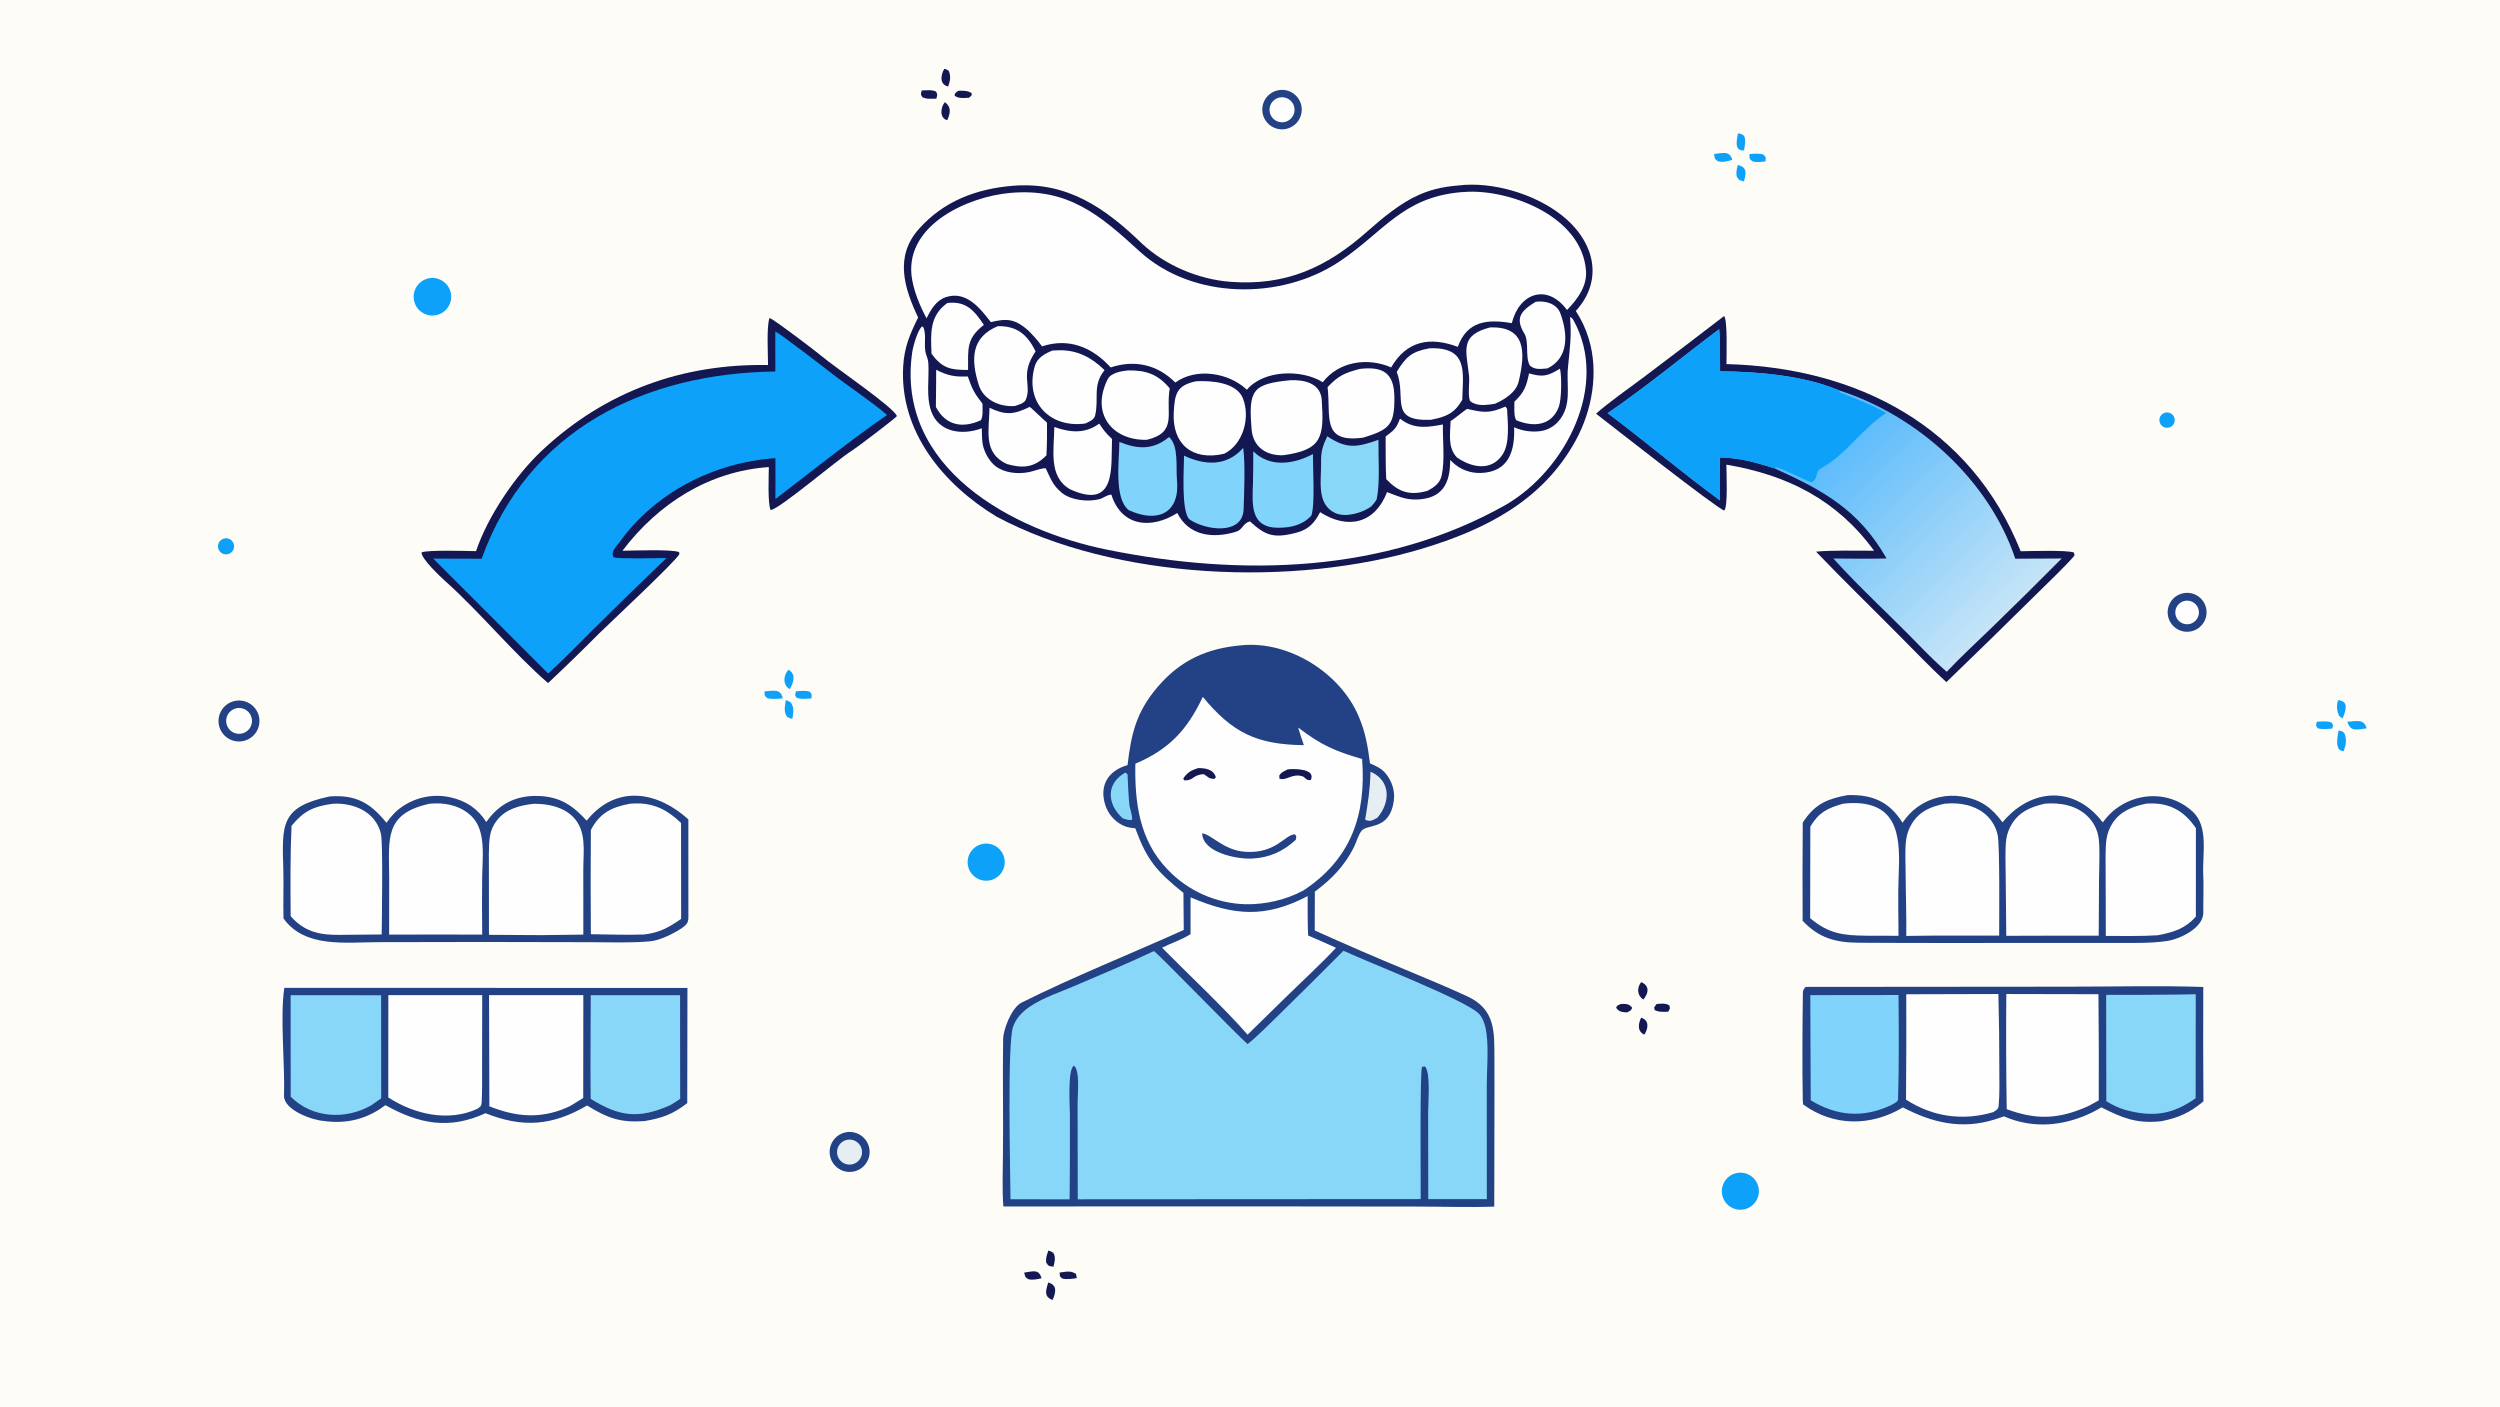 <svg version="1.1" xmlns="http://www.w3.org/2000/svg" style="display: block;" viewBox="0 0 2048 1152" width="1820" height="1024" preserveAspectRatio="none">
<defs>
	<linearGradient id="Gradient1" gradientUnits="userSpaceOnUse" x1="1637.94" y1="505.356" x2="1507.93" y2="368.024">
		<stop class="stop0" offset="0" stop-opacity="1" stop-color="rgb(196,228,247)"/>
		<stop class="stop1" offset="1" stop-opacity="1" stop-color="rgb(94,188,251)"/>
	</linearGradient>
</defs>
<path transform="translate(0,0)" fill="rgb(254,252,246)" d="M 0 0 L 2048 0 L 2048 1152 L 0 1152 L 0 0 z"/>
<path transform="translate(0,0)" fill="rgb(19,24,82)" d="M 1199.84 151.421 L 1200.4 151.388 C 1228.47 149.843 1262.35 160.919 1283.39 179.655 C 1306.91 200.601 1312.98 230.5 1290.9 254.677 C 1295.52 261.738 1299.1 269.429 1301.52 277.513 C 1309.89 304.78 1304.26 336.226 1290.77 360.827 C 1263.71 410.172 1216.79 433.722 1165.19 449.31 C 1059.87 481.123 913.688 475.071 816.404 423.159 C 772.8 396.757 736.759 353.461 739.895 300.004 C 740.822 284.212 745.291 273.929 752.127 260.036 C 740.843 236.181 732.569 210.253 752.658 187.617 C 772.973 164.727 799.62 154.733 829.271 152.186 C 873.978 148.347 905.164 170.122 935.785 199.746 C 954.86 217.429 981.833 228.769 1007.74 230.787 C 1053.12 234.324 1086.55 219.282 1120.15 189.495 C 1132.36 178.665 1147.38 166.183 1162.37 159.597 C 1175.22 153.952 1186 152.48 1199.84 151.421 z"/>
<path transform="translate(0,0)" fill="rgb(254,254,254)" d="M 1196.68 157.41 C 1198.92 157.217 1201.17 157.088 1203.42 157.023 C 1239.53 156.098 1296.04 178.032 1299.26 221.82 C 1300.19 234.478 1292.24 245.125 1283.71 253.883 C 1267.35 231.773 1244.5 240.035 1238.48 264.663 C 1218.53 261.249 1201.78 262.799 1194.25 284.088 C 1171.38 275.496 1152.28 279.077 1139.61 300.917 C 1120.54 292.487 1096.66 295.944 1083.61 313.041 C 1066.21 302.159 1035.02 302.979 1021.44 319.214 C 1006.57 305.1 979.859 300.915 962.819 313.302 C 948.118 298.549 929.536 294.485 909.858 300.919 C 894.845 284.399 875.572 276.407 853.635 283.682 C 849.649 278.185 847.082 275.53 842.419 270.711 C 831.712 261.378 825.295 260.45 811.725 263.84 C 803.299 253.05 792.013 238.082 775.383 243.19 C 767.049 245.75 762.714 253.227 759.059 260.705 C 753.449 250.464 747.967 236.988 746.698 225.432 C 742.465 183.575 793.284 161.14 827.229 158.026 C 874.985 153.646 901.046 176.117 933.56 205.868 C 976.895 245.521 1049.42 246.171 1097.34 214.144 C 1133.67 189.857 1148.86 161.648 1196.68 157.41 z"/>
<path transform="translate(0,0)" fill="rgb(254,254,254)" d="M 1286.16 259.562 C 1287.52 260.323 1288.15 260.77 1288.92 262.149 C 1318.6 315.374 1282.62 384.743 1233.77 413.333 C 1134.24 469.602 1017.24 472.514 906.745 450.156 C 829.555 434.538 733.517 383.365 747.306 288.342 C 747.958 283.846 751.865 269.605 755.52 267.296 L 756.692 268.477 C 758.119 273.185 757.789 276.314 757.691 281.25 C 757.386 291.36 760.153 291.115 760.531 297.977 C 761.19 310.6 758.601 324.454 762.767 336.567 C 768.906 354.416 788.507 356.669 804.269 350.778 C 804.365 354.126 804.456 359.312 804.838 362.541 C 805.622 369.169 810.111 377.603 815.446 381.724 C 822.799 387.405 834.073 388.487 842.945 386.641 C 846.667 385.867 850.806 384.255 854.575 383.606 C 854.723 383.58 856.623 383.476 856.641 383.514 C 860.662 391.857 862.447 397.612 869.986 403.71 C 877.51 409.795 891.5 411.253 900.624 408.815 C 904.155 407.871 905.975 405.58 910.404 405.042 C 918.737 431.445 943.161 433.658 964.458 420.14 C 973.739 438.813 993.499 441.28 1012.3 435.576 C 1018.44 433.711 1017.57 429.018 1023.89 426.962 C 1036.55 438.535 1043.22 441.239 1062.16 436.245 C 1071.8 433.704 1076.94 428.344 1081.42 419.456 C 1104.21 434.022 1126.36 428.812 1136.26 403.028 C 1144.59 406.131 1150.93 409.294 1160.06 409.109 C 1181.37 408.678 1188.1 396.222 1187.98 376.692 L 1189.64 378.34 C 1195.83 384.341 1204.18 387.594 1212.79 387.364 C 1235.88 386.818 1241.16 369.363 1240.35 349.937 C 1246.56 352.712 1253.37 353.863 1260.15 353.283 C 1266.7 352.841 1272.78 349.737 1276.98 344.693 C 1288.02 331.625 1283.01 315.983 1284.47 300.89 C 1285.96 285.399 1287.59 275.432 1286.16 259.562 z"/>
<path transform="translate(0,0)" fill="rgb(254,254,254)" d="M 1057.15 311.394 C 1068.64 310.915 1081.85 313.915 1082.77 327.49 C 1084.86 358.3 1082.88 368.489 1051.32 372.833 C 1037.55 373.379 1026.54 366.23 1025.33 351.754 C 1022.65 319.406 1025.79 314.442 1057.15 311.394 z"/>
<path transform="translate(0,0)" fill="rgb(254,254,254)" d="M 979.84 312.246 C 992.175 311.605 1012.9 313.096 1018.15 326.138 C 1024.47 341.811 1018.49 363.977 1002.8 371.639 C 976.88 377.667 960.149 363.894 961.535 337.838 C 962.355 322.405 963.881 315.647 979.84 312.246 z"/>
<path transform="translate(0,0)" fill="rgb(254,254,254)" d="M 862.081 287.106 C 863.98 286.984 865.881 286.905 867.784 286.869 C 882.79 286.642 894.472 292.959 904.866 303.132 C 894.68 315.921 900.458 325.778 897.158 340.17 C 896.319 343.828 892.407 345.292 889.087 346.841 C 860.557 350.858 839.096 329.73 847.706 299.857 C 849.677 293.018 855.825 289.718 862.081 287.106 z"/>
<path transform="translate(0,0)" fill="rgb(254,254,254)" d="M 1114.05 302.13 C 1132.67 299.973 1142.07 305.241 1142.27 325.084 C 1142.5 347.972 1138.39 351.716 1117.07 358.353 C 1081.93 363.398 1090.46 340.81 1087.55 317.046 C 1096.45 307.579 1101.76 305.337 1114.05 302.13 z"/>
<path transform="translate(0,0)" fill="rgb(254,254,254)" d="M 1171.07 285.262 C 1172.19 285.199 1173.31 285.175 1174.42 285.19 C 1202.98 285.64 1198.39 306.224 1197.89 327.42 C 1191.45 338.674 1184.59 341.385 1172.25 343.791 C 1137.13 345.275 1152.54 325.477 1144.18 304.604 C 1151.68 292.22 1156.5 287.872 1171.07 285.262 z"/>
<path transform="translate(0,0)" fill="rgb(128,212,251)" d="M 1018.41 366.84 C 1020.28 379.894 1019.18 403.372 1018.78 416.907 C 1018.14 438.965 986.683 434.206 974.134 425.155 C 967.577 417.665 969.901 384.565 969.966 373.181 C 987.409 381.39 1005.13 381.962 1018.41 366.84 z"/>
<path transform="translate(0,0)" fill="rgb(254,254,254)" d="M 923.91 303.372 C 938.914 303.137 948.532 306.491 958.242 318.071 C 954.673 338.722 965.034 353.988 939.506 360.212 C 911.441 360.895 893.247 339.136 907.391 310.632 C 910.013 305.348 918.351 304.006 923.91 303.372 z"/>
<path transform="translate(0,0)" fill="rgb(128,212,251)" d="M 1026.67 369.63 C 1040.45 383.191 1059.85 380.189 1075.59 371.857 C 1075.39 383.3 1077.48 413.361 1074.21 422.345 C 1066.97 430.112 1057.43 432.209 1047.33 432.234 C 1023.78 432.291 1025.88 412.79 1026.44 395.434 C 1026.7 387.26 1026.62 377.963 1026.67 369.63 z"/>
<path transform="translate(0,0)" fill="rgb(128,212,251)" d="M 957.712 357.919 C 965.842 365.357 963.167 382.834 964.16 392.841 C 966.862 420.05 948.701 428.882 924.62 417.768 C 912.482 408.109 916.868 377.549 916.984 361.905 C 932.14 368.099 944.743 368.611 957.712 357.919 z"/>
<path transform="translate(0,0)" fill="rgb(137,215,248)" d="M 1087.29 357.301 C 1103.38 368.118 1111.93 366.252 1129.24 360.222 C 1129.01 374.47 1130.66 394.694 1127.87 408.461 C 1127.54 410.114 1124.68 413.293 1123.4 414.695 C 1116.45 419.951 1102.55 424.114 1093.88 420.224 C 1077.86 412.9 1082.62 392.515 1082.24 378.498 C 1082.01 369.719 1083.7 364.99 1087.29 357.301 z"/>
<path transform="translate(0,0)" fill="rgb(254,254,254)" d="M 817.423 267.12 C 833.107 266.887 841.577 273.999 848.353 287.745 C 834.924 307.552 845.821 315.093 840.122 327.852 C 837.974 330.744 834.729 331.371 831.25 332.536 C 818.817 333.456 805.658 327.358 801.865 315.457 C 794.995 293.898 795.823 276.066 817.423 267.12 z"/>
<path transform="translate(0,0)" fill="rgb(254,254,254)" d="M 1220.59 268.176 C 1249.99 267.048 1249.83 288.644 1244.11 312.443 C 1241.96 321.411 1232.76 327.09 1224.68 330.671 C 1223.16 330.951 1221.63 331.182 1220.09 331.362 C 1214.35 332.005 1208.82 332.094 1204.17 328.401 C 1202.27 322.153 1204.12 313.542 1203.4 307.262 C 1201.06 286.662 1195.74 274.655 1220.59 268.176 z"/>
<path transform="translate(0,0)" fill="rgb(254,254,254)" d="M 1146.86 342.885 C 1147.66 343.468 1148.47 344.036 1149.29 344.591 C 1159.61 351.56 1170.38 349.833 1182.03 347.645 C 1181.76 360.79 1183.78 377.158 1181 389.51 C 1179.55 395.933 1174.76 399.176 1169.24 402.065 C 1154.69 405.994 1145.77 403.127 1135.61 392.418 C 1134.98 382.673 1135.23 367.616 1135.11 357.492 C 1142.08 352.185 1143.86 350.982 1146.86 342.885 z"/>
<path transform="translate(0,0)" fill="rgb(254,254,254)" d="M 900.513 346.95 C 904.737 353.129 905.413 354.235 910.962 359.518 C 910.073 382.494 914.739 418.106 876.602 400.715 C 858.562 390.453 863.563 368.18 863.685 349.726 C 876.965 354.334 888.761 355.416 900.513 346.95 z"/>
<path transform="translate(0,0)" fill="rgb(254,254,254)" d="M 843.551 333.222 C 844.004 333.239 855.574 344.414 857.705 346.144 C 857.757 355.409 857.721 363.685 857.238 372.927 C 847.393 383.038 837.76 383.808 824.734 379.997 C 805.158 370.903 810.279 352.818 810.618 334.005 C 823.886 340.193 830.458 339.632 843.551 333.222 z"/>
<path transform="translate(0,0)" fill="rgb(254,254,254)" d="M 1233.11 333.05 C 1233.84 333.451 1234.04 334.05 1234.59 334.886 C 1235.09 346.164 1237.19 362.976 1230.75 372.507 C 1221.47 386.234 1205.46 382.965 1193.53 374.65 C 1185.88 366.497 1188 356.132 1188.32 344.855 C 1191.74 342.911 1201.19 334.727 1202.08 334.926 C 1215.29 337.885 1219.86 338.8 1233.11 333.05 z"/>
<path transform="translate(0,0)" fill="rgb(254,254,254)" d="M 776.086 248.143 C 791.44 246.38 798.02 254.24 805.986 266.067 C 791.425 277.402 793.145 285.677 793.043 302.997 C 778.584 303.053 771.751 301.572 763.114 289.708 C 762.447 273.253 761.274 258.709 776.086 248.143 z"/>
<path transform="translate(0,0)" fill="rgb(254,254,254)" d="M 1258.05 247.154 C 1266.31 246.049 1275.38 248.779 1278.3 256.77 C 1284.5 273.748 1285.19 293.145 1267.71 301.716 L 1267.16 301.763 C 1261.84 302.208 1257.51 302.999 1253.31 299.436 C 1249.21 292.758 1252.9 280.03 1248.71 273.141 C 1240.94 260.376 1245.91 254.583 1258.05 247.154 z"/>
<path transform="translate(0,0)" fill="rgb(254,254,254)" d="M 766.92 302.847 C 776.305 307.69 782.411 308.785 792.803 308.313 C 796.47 318.773 798.281 322.244 804.847 330.649 C 804.86 334.672 805.432 340.927 803.578 344.13 C 788.522 351.079 774.628 348.583 766.664 333.264 C 766.886 323.196 766.851 312.933 766.92 302.847 z"/>
<path transform="translate(0,0)" fill="rgb(254,254,254)" d="M 1277.91 301.941 C 1279.47 307.761 1279.3 327.198 1276.92 333.367 C 1271.02 348.643 1256.49 350.109 1242.23 344.219 C 1239.97 341.743 1240.6 332.651 1240.61 328.964 C 1248.85 321.043 1250.37 316.352 1252.61 305.774 C 1253.75 306.117 1254.9 306.428 1256.05 306.704 C 1265.47 309.025 1269.84 306.776 1277.91 301.941 z"/>
<path transform="translate(0,0)" fill="rgb(35,65,133)" d="M 1017.67 528.426 C 1056.18 524.941 1097.71 551.083 1112.83 586.235 C 1118.62 599.692 1120.44 610.795 1122.3 625.209 C 1127.24 627.318 1131.87 629.377 1135.31 633.669 C 1140.41 640.013 1142.91 647.816 1141.8 655.937 C 1138.47 680.344 1119.92 674.428 1115.25 680.586 C 1112.57 684.112 1111.09 690.045 1109 694.129 C 1101.16 709.49 1090.85 720.017 1077.12 730.252 L 1077.02 762.054 C 1101.81 773.237 1126.77 784.031 1151.89 794.433 C 1168.6 801.396 1185.15 808.252 1201.64 815.824 C 1225.3 826.686 1224.15 844.78 1224.23 867.599 C 1224.26 876.393 1224.26 885.268 1224.27 894.008 L 1224.1 988.201 C 1205.13 988.955 1180.27 988.176 1160.73 988.179 L 1028.5 988.029 L 821.952 988.086 C 820.909 974.887 821.51 959.551 821.599 946.159 C 822.038 915.01 821.247 883.624 821.758 852.505 C 821.274 844.065 828.607 825.299 836.818 821.173 C 877.953 800.507 928.247 780.378 969.73 761.625 L 969.474 731.297 C 947.621 713.709 939.564 704.511 930.019 678.347 C 926.039 678.043 922.907 677.566 919.293 675.724 C 912.572 672.235 907.538 666.186 905.328 658.942 C 900.406 642.891 908.122 631.065 923.693 626.615 C 926.644 601.178 930.778 583.351 947.887 563.124 C 966.911 540.634 988.801 530.849 1017.67 528.426 z"/>
<path transform="translate(0,0)" fill="rgb(137,215,248)" d="M 1100.59 778.655 C 1120.46 787.999 1200.87 819.218 1211.53 830.221 C 1215.46 834.281 1217.17 841.604 1217.83 847.035 C 1219.48 860.483 1217.97 875.667 1217.97 889.303 L 1218.01 982.07 L 1170.03 982.08 L 1169.94 910.686 C 1169.94 902.53 1172.08 878.712 1167.37 873.431 L 1164.97 873.688 C 1163.18 876.129 1163.83 957.779 1163.82 968.5 L 1163.83 982.06 L 882.896 982.23 L 882.774 903.277 C 882.752 896.777 884.888 876.111 879.715 872.812 C 874.386 876.195 876.447 906.07 876.463 913.523 C 876.533 936.44 876.457 959.357 876.236 982.273 L 827.789 982.179 C 827.653 958.966 825.076 854.677 829.89 840.951 C 832.377 833.861 837.442 828.674 843.557 824.482 C 854.08 817.269 867.582 812.877 879.326 807.849 C 901.358 798.418 923.595 789.188 945.262 778.949 C 947.261 779.445 1013.21 847.508 1021.96 855.081 C 1027.62 851.113 1041.81 836.847 1047.2 831.618 C 1065.12 814.086 1082.91 796.431 1100.59 778.655 z"/>
<path transform="translate(0,0)" fill="rgb(254,254,254)" d="M 985.333 570.754 C 1009.81 600.331 1029.51 609.778 1068.15 610.298 C 1066.42 605.627 1064.93 600.611 1063.42 595.843 C 1082.41 610.286 1093.16 615.011 1115.84 621.644 C 1119.29 667.504 1106.85 703.375 1067.87 729.241 C 1053.69 736.925 1036.53 740.881 1020.43 740.57 C 996.169 739.935 973.15 729.687 956.441 712.08 C 933.273 688.003 929.507 657.222 930.083 625.481 C 957.84 613.632 972.519 597.838 985.333 570.754 z"/>
<path transform="translate(0,0)" fill="rgb(35,65,133)" d="M 984.803 682.497 C 992.543 683.308 1002.21 696.379 1020.03 697.609 C 1045.33 699.354 1052.75 683.325 1060.85 683.303 C 1062.37 685.591 1062.03 684.539 1061.48 687.875 C 1050.91 697.401 1040 702.447 1025.57 703.18 C 1013.37 703.801 985.167 698.273 984.803 682.497 z"/>
<path transform="translate(0,0)" fill="rgb(19,24,82)" d="M 1054.91 630.122 C 1060.23 629.467 1078.42 629.508 1073.73 638.915 C 1070.34 638.989 1070.72 638.412 1067.56 635.987 C 1058.47 632.817 1054.1 639.828 1048.11 637.67 L 1047.96 635.309 C 1049.22 632.625 1052.11 631.616 1054.91 630.122 z"/>
<path transform="translate(0,0)" fill="rgb(19,24,82)" d="M 981.394 629.086 C 987.249 629.006 994.194 629.954 996.011 636.576 L 994.814 637.96 C 990.229 637.683 990.489 636.886 986.073 633.989 C 976.282 634.819 978.282 639.422 970.101 639.112 L 969.297 637.627 C 972.918 632.398 975.522 631.093 981.394 629.086 z"/>
<path transform="translate(0,0)" fill="rgb(254,254,254)" d="M 975.312 734.945 C 1010.63 749.967 1036.45 752.122 1071.24 733.905 C 1071.21 744.738 1071.14 755.329 1071.61 766.165 C 1079.27 769.433 1086.88 772.796 1094.46 776.254 C 1082.89 788.734 1065.97 804.325 1053.5 816.55 L 1022.01 847.379 C 1003.87 826.451 972.203 796.762 951.976 776.184 C 959.454 772.347 968.208 769.637 975.307 765.055 L 975.312 734.945 z"/>
<path transform="translate(0,0)" fill="rgb(229,238,242)" d="M 1122.69 632.017 C 1139.42 639.27 1139.19 656.956 1128.45 669.633 C 1124.81 671.779 1122.37 673.322 1118.31 671.298 C 1120.69 657.191 1122.4 646.306 1122.69 632.017 z"/>
<path transform="translate(0,0)" fill="rgb(137,215,248)" d="M 921.926 632.684 L 923.663 634.104 C 924.051 641.931 924.362 650.448 925.081 658.233 C 925.496 662.724 927.424 665.827 927.492 671.281 C 925.099 672.258 922.412 670.991 919.717 670.191 C 906.805 658.661 905.798 641.672 921.926 632.684 z"/>
<path transform="translate(0,0)" fill="rgb(19,24,82)" d="M 630.441 260.43 C 634.217 261.655 669.803 288.751 673.764 292.208 C 681.97 299.372 733.091 334.209 734.724 340.802 C 733.501 342.64 700.595 367.551 697.469 369.397 C 687.345 375.377 638.267 417.254 631.341 417.722 C 628.773 412.976 629.767 389.232 629.833 382.534 C 580.628 385.918 539.139 412.529 509.902 451.072 C 518.676 450.944 550.508 449.708 556.311 452.186 L 556.522 453.865 C 553.219 460.14 499.803 509.926 490.57 519.028 C 476.94 532.742 463.073 546.218 448.973 559.448 C 420.565 534.845 393.756 502.006 365.454 476.572 C 360.942 472.517 345.02 457.622 345.353 452.454 C 349.78 450.216 382.651 451.298 389.982 451.382 C 399.489 422.92 422.405 389.098 444.235 368.722 C 496.122 320.292 559.108 297.715 629.179 298.966 C 629.149 290.713 627.833 266.48 630.441 260.43 z"/>
<path transform="translate(0,0)" fill="rgb(13,161,250)" d="M 635.137 271.437 C 639.652 273.652 675.142 300.968 681.167 305.696 C 692.802 314.827 716.509 330.729 726.611 339.902 C 698.376 359.259 662.745 387.697 635.195 408.725 C 635.285 397.568 635.291 386.411 635.213 375.254 C 585.059 378.606 536.929 403.149 507.57 443.971 C 504.881 447.709 499.739 452.167 502.851 456.537 C 508.34 457.864 538.417 457.087 545.987 457.031 C 525.69 476.451 505.57 496.056 485.631 515.844 C 473.744 527.73 461.458 540.362 449.086 551.626 L 354.885 457.478 L 394.576 457.601 C 432.632 351.743 527.919 305.711 635.155 304.254 L 635.137 271.437 z"/>
<path transform="translate(0,0)" fill="rgb(19,24,82)" d="M 1412.38 258.824 C 1415.34 262.262 1414.31 291.6 1414.32 298.197 C 1520.95 300.955 1614.37 348.862 1655.34 451.469 C 1663.77 451.367 1691.94 450.388 1698.81 452.427 L 1699.54 454.721 C 1696.53 459.22 1675.29 479.674 1670.53 484.377 C 1645.34 509.294 1619.99 534.053 1594.49 558.651 C 1581.91 547.277 1567.53 532.124 1555.35 519.943 C 1532.72 497.089 1509.95 475.105 1487.7 451.803 C 1500.5 450.529 1521.72 451.075 1535.23 451.042 C 1504.68 409.216 1464.18 389.028 1414.25 380.546 C 1414.28 386.218 1415.66 415.74 1412.46 418.113 C 1406.4 416.463 1317.34 346.403 1307.48 338.829 C 1316.73 330.397 1335.92 316.88 1346.49 308.951 C 1368.54 292.358 1390.51 275.649 1412.38 258.824 z"/>
<path transform="translate(0,0)" fill="url(#Gradient1)" d="M 1316.97 338.379 C 1345.66 319.018 1380.02 290.789 1408.32 269.601 C 1409.28 278.988 1408.99 294.294 1409.09 304.12 C 1439.68 304.284 1477.75 307.554 1506.15 319.586 C 1570.42 339.925 1629.42 393.032 1650.92 457.585 L 1688.92 457.392 C 1670.15 476.345 1651.19 495.101 1632.03 513.659 C 1620.17 525.159 1605.92 538.271 1594.77 550.196 C 1587.03 543.49 1579.18 535.714 1572.02 528.328 C 1549.03 504.61 1523.98 481.874 1501.84 457.408 C 1515.91 457.452 1531.49 457.798 1545.48 457.372 C 1522.53 417.291 1493.6 401.715 1453.74 383.59 C 1437.23 378.445 1426.09 375.127 1408.89 374.652 L 1409.04 409.831 C 1378.78 387.832 1347.65 361.296 1316.97 338.379 z"/>
<path transform="translate(0,0)" fill="rgb(13,161,250)" d="M 1316.97 338.379 C 1345.66 319.018 1380.02 290.789 1408.32 269.601 C 1409.28 278.988 1408.99 294.294 1409.09 304.12 C 1439.68 304.284 1477.75 307.554 1506.15 319.586 C 1506.53 320.196 1506.91 320.806 1507.29 321.416 C 1520.18 326.525 1533 331.328 1545.09 338.202 C 1522.83 353.304 1514.07 370.916 1491.21 383.953 C 1486.88 386.423 1489.74 392.577 1483.88 394.939 C 1474.85 391.639 1463 384.821 1455.23 382.771 L 1453.74 383.59 C 1437.23 378.445 1426.09 375.127 1408.89 374.652 L 1409.04 409.831 C 1378.78 387.832 1347.65 361.296 1316.97 338.379 z"/>
<path transform="translate(0,0)" fill="rgb(35,65,133)" d="M 316.592 673.872 C 320.456 668.375 324.393 664.002 330.046 660.26 C 341.487 652.652 355.532 650.03 368.947 652.998 C 381.676 655.807 391.397 662.278 398.373 673.246 C 408.894 658.096 423.074 651.212 441.555 651.92 C 459.071 652.591 469.375 659.894 480.59 672.094 C 481.306 671.227 482.036 670.372 482.779 669.529 C 506.712 642.49 539.382 648.752 563.896 671.091 L 563.928 750.25 C 564.071 755.407 562.914 757.04 558.687 760.054 C 552.286 764.376 540.758 770.173 532.807 770.92 C 517.234 772.383 499.405 771.705 483.792 771.66 L 395.262 771.49 L 309.652 771.64 C 283.056 771.699 249.639 776.536 232.246 752.24 C 231.877 739.055 232.48 724.702 232.089 711.692 C 230.986 674.994 229.801 660.803 270.148 652.265 C 291.718 650.773 303.55 657.686 316.592 673.872 z"/>
<path transform="translate(0,0)" fill="rgb(254,254,254)" d="M 436.883 658.343 C 437.398 658.323 437.914 658.313 438.43 658.316 C 449.391 658.374 461.419 660.954 469.431 669.028 C 480.759 680.445 477.873 697.07 477.838 711.915 L 477.865 765.435 L 443.5 765.877 L 400.56 765.616 L 400.509 714.216 C 400.512 706.572 400.11 691.513 401.415 684.537 C 402.234 679.919 404.173 675.572 407.062 671.876 C 414.481 662.457 425.615 659.653 436.883 658.343 z"/>
<path transform="translate(0,0)" fill="rgb(254,254,254)" d="M 352.339 658.183 C 353.934 658.061 355.533 657.988 357.134 657.966 C 367.79 657.855 378.349 660.806 386.151 668.332 C 398.515 680.259 395.152 702.433 394.996 718.506 C 394.807 734.155 394.819 749.806 395.031 765.455 L 365.25 765.388 L 318.784 765.432 L 318.824 717.994 C 318.61 686.587 314.746 666.214 352.339 658.183 z"/>
<path transform="translate(0,0)" fill="rgb(254,254,254)" d="M 272.555 658.275 C 273.667 658.197 274.782 658.162 275.896 658.169 C 286.082 658.258 297.146 661.456 304.408 668.934 C 308.277 672.872 310.942 677.832 312.089 683.233 C 313.851 691.275 312.78 752.985 312.691 765.33 L 278.75 765.649 C 262.07 765.914 249.359 763.251 238.132 750.354 C 237.897 726.623 237.754 699.904 238.829 676.329 C 249.097 663.949 256.827 660.523 272.555 658.275 z"/>
<path transform="translate(0,0)" fill="rgb(254,254,254)" d="M 516.34 658.195 C 517.912 658.092 519.486 658.028 521.061 658.002 C 536.394 657.794 547.304 663.793 557.912 674.048 L 557.978 752.532 C 547.702 759.729 540.012 764.007 527.269 765.365 C 514.132 765.872 497.426 765.26 484.028 765.119 C 483.8 736.673 483.806 708.226 484.046 679.78 C 491.337 665.723 501.202 661.016 516.34 658.195 z"/>
<path transform="translate(0,0)" fill="rgb(35,65,133)" d="M 1513.48 651.216 C 1533.71 650.523 1547.68 656.485 1558.56 673.799 C 1562.07 668.656 1565.82 664.541 1570.88 660.873 C 1581.51 653.252 1594.74 650.197 1607.64 652.388 C 1622.7 654.855 1631.77 661.61 1640.47 673.48 C 1664.1 644.996 1699.79 643.373 1722.6 673.585 C 1739.54 649.601 1774.03 644.302 1796.2 664.673 C 1809.58 676.961 1804.09 699.706 1804.89 716.003 C 1805.33 724.905 1804.89 735.577 1804.94 744.788 C 1804.97 745.74 1804.98 746.693 1804.97 747.646 C 1804.79 760.172 1785.72 769.135 1775.18 770.69 C 1761.92 772.647 1747.52 772.252 1734.09 772.274 L 1677.16 772.258 C 1625.7 772.214 1574.03 772.478 1522.57 772.099 C 1503.64 771.959 1490 768.251 1476.72 754.137 C 1476.56 727.34 1476.59 700.542 1476.82 673.745 C 1477.26 673.054 1477.72 672.369 1478.18 671.69 C 1487.58 657.969 1497.94 654.073 1513.48 651.216 z"/>
<path transform="translate(0,0)" fill="rgb(254,254,254)" d="M 1593.11 658.215 C 1595.07 658.047 1597.03 657.953 1599 657.933 C 1609.57 657.916 1620.52 660.843 1628.16 668.504 C 1632.32 672.71 1635.21 678.013 1636.47 683.795 C 1638.33 691.927 1637.71 753.512 1637.72 766.239 L 1607.2 766.265 C 1592.01 766.159 1576.82 766.246 1561.63 766.527 C 1561.85 749.488 1561.15 732.32 1561.09 715.293 C 1561.06 707.288 1560.4 695.198 1561.54 687.507 C 1562.21 682.858 1563.84 678.398 1566.31 674.405 C 1572.83 664.051 1581.86 660.681 1593.11 658.215 z"/>
<path transform="translate(0,0)" fill="rgb(254,254,254)" d="M 1675.02 658.208 C 1687.78 657.158 1701.35 659.514 1710.61 669.024 C 1714.74 673.225 1717.6 678.515 1718.84 684.278 C 1720.5 691.887 1719.64 710.73 1719.53 719.17 L 1719.26 766.303 L 1689.5 766.286 L 1643.54 766.428 L 1643.04 716.314 C 1642.97 708.795 1642.49 694.565 1643.53 687.481 C 1644.17 682.981 1645.74 678.663 1648.14 674.802 C 1654.61 664.395 1663.85 660.927 1675.02 658.208 z"/>
<path transform="translate(0,0)" fill="rgb(254,254,254)" d="M 1758.21 658.174 C 1776.24 656.85 1788.88 663.512 1798.88 678.269 L 1798.84 750.675 C 1789.69 760.952 1780.54 763.347 1767.82 765.953 C 1755.34 766.857 1737.96 766.501 1725.08 766.544 L 1724.95 715.537 C 1724.94 707.856 1724.54 694.11 1725.69 686.986 C 1726.41 682.387 1728.09 677.993 1730.63 674.093 C 1737.21 664.123 1747.09 660.53 1758.21 658.174 z"/>
<path transform="translate(0,0)" fill="rgb(254,254,254)" d="M 1509.73 658.256 C 1512.5 657.885 1515.29 657.7 1518.09 657.7 C 1557.11 657.541 1556.52 689.269 1555.36 717.839 C 1554.71 733.525 1555.24 750.68 1555.27 766.412 L 1529.38 766.348 C 1509.88 766.129 1498.34 764.924 1482.89 752.019 L 1483.02 676.972 C 1490.18 665.076 1497.02 661.969 1509.73 658.256 z"/>
<path transform="translate(0,0)" fill="rgb(35,65,133)" d="M 1479.2 808.273 L 1696.14 808.082 C 1730.79 808.09 1770.76 807.112 1804.93 808.337 C 1804.79 839.558 1804.83 870.78 1805.05 902.001 C 1793.8 911.429 1784.47 915.565 1770.28 918.312 C 1750.29 920.43 1738.52 915.607 1721.48 906.921 C 1716.73 909.795 1711.76 912.264 1706.6 914.302 C 1685.16 922.806 1662.97 923.534 1641.65 914.297 C 1639.14 915.195 1636.62 916.041 1634.08 916.835 C 1607.14 925.269 1583.11 919.649 1558.88 906.976 C 1532.93 922.556 1502.01 922.813 1477.08 904.481 C 1476.94 903.165 1476.86 901.845 1476.82 900.522 C 1476.31 871.382 1476.55 841.749 1476.93 812.596 C 1476.95 810.974 1478.12 809.397 1479.2 808.273 z"/>
<path transform="translate(0,0)" fill="rgb(254,254,254)" d="M 1561.62 814.311 L 1637.08 814.1 C 1637.62 834.709 1637.87 855.325 1637.85 875.941 C 1637.87 885.439 1638.19 896.09 1637.29 905.563 C 1636.99 908.746 1635.24 909.228 1632.79 910.857 C 1607.96 918.2 1583.19 914.714 1561.4 900.603 C 1561.68 871.84 1561.75 843.075 1561.62 814.311 z"/>
<path transform="translate(0,0)" fill="rgb(254,254,254)" d="M 1643.58 814.103 L 1719.05 814.258 C 1719.34 843.23 1719.42 872.205 1719.3 901.179 C 1716.66 902.758 1713.27 904.478 1710.51 905.977 C 1686.84 916.618 1668.41 917.513 1643.91 908.403 C 1643.41 876.972 1643.3 845.536 1643.58 814.103 z"/>
<path transform="translate(0,0)" fill="rgb(137,215,248)" d="M 1785.32 814.529 L 1798.77 814.271 L 1798.68 899.441 C 1779.47 913.059 1763.53 915.046 1741.19 909.081 C 1734.73 907.044 1731.22 905.373 1725.5 901.866 L 1725.37 814.793 C 1745.35 814.875 1765.34 814.787 1785.32 814.529 z"/>
<path transform="translate(0,0)" fill="rgb(128,212,251)" d="M 1482.99 815.011 L 1555.26 814.916 C 1555.51 840.953 1555.72 873.99 1554.88 900.438 C 1554.81 902.515 1550.87 904.112 1548.77 905.307 C 1526.1 915.817 1504.48 914.086 1483.35 901.111 L 1482.99 815.011 z"/>
<path transform="translate(0,0)" fill="rgb(35,65,133)" d="M 232.924 809.062 L 563.148 809.114 L 563.004 903.424 C 551.04 912.718 542.273 915.745 527.783 918.192 C 507.76 919.574 497.379 915.552 480.955 905.398 C 452.348 922.047 428.43 923.91 397.723 911.719 C 367.812 925.457 343.203 920.455 315.68 905.111 C 315.303 905.4 314.924 905.685 314.543 905.967 C 299.852 916.834 283.054 920.716 264.89 918.027 C 255.597 917.364 232.249 909.054 232.668 897.217 C 233.538 872.61 229.277 832.639 232.924 809.062 z"/>
<path transform="translate(0,0)" fill="rgb(254,254,254)" d="M 400.637 815.024 L 477.865 815.022 L 477.78 899.226 L 468.538 904.958 C 466.954 905.889 465.308 906.71 463.612 907.416 C 441.804 916.657 422.158 914.513 400.894 906.078 L 400.637 815.024 z"/>
<path transform="translate(0,0)" fill="rgb(254,254,254)" d="M 318.132 815.037 L 395.03 814.993 L 394.929 873.404 C 394.937 882.962 395.089 893.403 394.571 902.986 C 394.399 906.175 393.377 906.343 391.175 908.062 C 367.314 919.164 339.268 912.552 318.083 898.806 L 318.132 815.037 z"/>
<path transform="translate(0,0)" fill="rgb(137,215,248)" d="M 238.093 815.052 L 312.219 815.11 L 312.268 899.532 L 304.08 905.29 C 282.97 917.343 255.677 915.825 238.138 898.196 L 238.093 815.052 z"/>
<path transform="translate(0,0)" fill="rgb(137,215,248)" d="M 483.935 815.059 L 557.113 815.046 L 557.201 899.972 C 555.141 901.495 551.349 903.729 549.084 905.145 C 523.209 916.561 507.493 914.673 483.874 899.926 C 483.512 871.949 483.902 843.105 483.935 815.059 z"/>
<path transform="translate(0,0)" fill="rgb(35,65,133)" d="M 191.499 574.285 C 200.403 571.935 209.536 577.203 211.96 586.086 C 214.385 594.97 209.195 604.147 200.332 606.646 C 191.363 609.175 182.052 603.909 179.598 594.919 C 177.145 585.929 182.489 576.663 191.499 574.285 z"/>
<path transform="translate(0,0)" fill="rgb(254,254,254)" d="M 192.605 580.338 C 196.287 579.153 200.321 580.07 203.129 582.729 C 205.938 585.387 207.073 589.365 206.092 593.106 C 205.111 596.847 202.168 599.755 198.416 600.692 C 192.875 602.077 187.234 598.818 185.666 593.326 C 184.098 587.834 187.168 582.088 192.605 580.338 z"/>
<path transform="translate(0,0)" fill="rgb(35,65,133)" d="M 693.34 927.276 C 702.102 925.825 710.426 931.62 712.107 940.341 C 713.789 949.062 708.218 957.536 699.544 959.448 C 693.725 960.731 687.669 958.754 683.727 954.286 C 679.785 949.818 678.578 943.563 680.576 937.949 C 682.574 932.336 687.461 928.249 693.34 927.276 z"/>
<path transform="translate(0,0)" fill="rgb(229,238,242)" d="M 694.07 933.485 C 699.511 932.468 704.777 935.951 705.972 941.356 C 707.166 946.76 703.858 952.138 698.495 953.509 C 694.866 954.437 691.02 953.313 688.462 950.578 C 685.903 947.842 685.038 943.93 686.206 940.371 C 687.374 936.812 690.388 934.172 694.07 933.485 z"/>
<path transform="translate(0,0)" fill="rgb(35,65,133)" d="M 1045.86 74.203 C 1051.55 72.609 1057.65 74.239 1061.78 78.454 C 1065.91 82.669 1067.41 88.8 1065.7 94.45 C 1064 100.099 1059.35 104.368 1053.57 105.588 C 1045.04 107.39 1036.61 102.097 1034.53 93.625 C 1032.45 85.154 1037.46 76.559 1045.86 74.203 z"/>
<path transform="translate(0,0)" fill="rgb(254,254,254)" d="M 1046.46 80.37 C 1049.91 79.003 1053.84 79.609 1056.71 81.956 C 1059.59 84.303 1060.98 88.023 1060.34 91.682 C 1059.69 95.34 1057.12 98.365 1053.62 99.59 C 1048.35 101.43 1042.57 98.718 1040.62 93.486 C 1038.67 88.254 1041.27 82.425 1046.46 80.37 z"/>
<path transform="translate(0,0)" fill="rgb(35,65,133)" d="M 1786.92 486.266 C 1795.29 483.647 1804.2 488.276 1806.86 496.628 C 1809.53 504.98 1804.95 513.918 1796.62 516.632 C 1788.21 519.37 1779.18 514.745 1776.5 506.326 C 1773.81 497.906 1778.48 488.906 1786.92 486.266 z"/>
<path transform="translate(0,0)" fill="rgb(254,254,254)" d="M 1788.38 492.498 C 1793.31 490.702 1798.78 493.173 1800.7 498.065 C 1802.61 502.956 1800.27 508.482 1795.43 510.514 C 1792.19 511.873 1788.47 511.369 1785.71 509.199 C 1782.94 507.028 1781.58 503.531 1782.13 500.063 C 1782.69 496.594 1785.08 493.699 1788.38 492.498 z"/>
<path transform="translate(0,0)" fill="rgb(13,161,250)" d="M 349.177 228.505 C 357.142 225.734 365.853 229.893 368.708 237.828 C 371.562 245.764 367.495 254.518 359.59 257.456 C 354.402 259.384 348.578 258.376 344.34 254.817 C 340.101 251.258 338.1 245.697 339.101 240.254 C 340.102 234.81 343.949 230.324 349.177 228.505 z"/>
<path transform="translate(0,0)" fill="rgb(13,161,250)" d="M 803.853 691.438 C 811.833 689.248 820.099 693.838 822.459 701.769 C 824.818 709.7 820.405 718.063 812.526 720.591 C 807.278 722.274 801.529 720.987 797.5 717.227 C 793.471 713.466 791.791 707.82 793.109 702.468 C 794.428 697.116 798.538 692.897 803.853 691.438 z"/>
<path transform="translate(0,0)" fill="rgb(13,161,250)" d="M 1424.37 960.463 C 1432.63 959.741 1439.94 965.777 1440.8 974.024 C 1441.65 982.272 1435.74 989.682 1427.51 990.674 C 1422.06 991.33 1416.68 988.999 1413.44 984.575 C 1410.2 980.15 1409.59 974.321 1411.86 969.324 C 1414.12 964.328 1418.9 960.94 1424.37 960.463 z"/>
<path transform="translate(0,0)" fill="rgb(13,161,250)" d="M 183.027 441.19 C 186.489 439.998 190.26 441.848 191.437 445.315 C 192.615 448.782 190.749 452.545 187.277 453.708 C 183.826 454.864 180.089 453.012 178.919 449.565 C 177.749 446.118 179.585 442.374 183.027 441.19 z"/>
<path transform="translate(0,0)" fill="rgb(13,161,250)" d="M 1772.29 338.512 C 1775.3 336.908 1779.04 337.997 1780.73 340.968 C 1782.41 343.938 1781.42 347.709 1778.5 349.472 C 1776.53 350.654 1774.09 350.678 1772.1 349.535 C 1770.11 348.391 1768.91 346.26 1768.94 343.969 C 1768.98 341.678 1770.26 339.588 1772.29 338.512 z"/>
<path transform="translate(0,0)" fill="rgb(13,161,250)" d="M 1915.72 598.283 C 1919.27 599.134 1918.4 598.411 1920.65 600.718 C 1922.63 606.093 1921.79 609.877 1919.94 615.22 C 1917.68 614.925 1917.79 614.881 1915.92 613.496 C 1913.5 608.932 1914.94 603.325 1915.72 598.283 z"/>
<path transform="translate(0,0)" fill="rgb(13,161,250)" d="M 1404.12 126.124 C 1411.14 125.382 1416.9 123.223 1419.07 130.877 C 1415.83 132.08 1410.37 133.293 1407.01 131.934 C 1404.18 129.315 1405.06 130.62 1404.12 126.124 z"/>
<path transform="translate(0,0)" fill="rgb(13,161,250)" d="M 645.897 548.519 C 652.513 552.051 650.007 559.465 646.893 564.439 C 641.045 560.862 641.621 553.103 645.897 548.519 z"/>
<path transform="translate(0,0)" fill="rgb(19,24,82)" d="M 754.974 74.112 C 758.84 73.97 763.68 73.304 766.882 75.083 C 768.172 78.281 767.967 76.881 767.053 80.802 C 763.154 80.856 759.026 81.356 755.658 79.61 C 753.97 76.815 754.33 78.124 754.974 74.112 z"/>
<path transform="translate(0,0)" fill="rgb(13,161,250)" d="M 626.245 566.222 C 633.627 565.791 639.512 563.764 641.23 571.937 C 637.053 572.257 632.485 572.912 628.512 571.772 C 625.922 569.279 626.654 570.593 626.245 566.222 z"/>
<path transform="translate(0,0)" fill="rgb(13,161,250)" d="M 643.726 573.418 C 645.288 573.785 646.382 574.5 647.788 575.265 C 650.884 579.833 649.878 583.322 649.087 588.66 C 647.041 588.378 646.628 588.051 644.85 587.128 C 641.748 583.029 643.038 578.47 643.726 573.418 z"/>
<path transform="translate(0,0)" fill="rgb(13,161,250)" d="M 1922.93 591.143 C 1930.29 590.694 1936.67 588.43 1938.75 596.55 C 1930.81 597.378 1925.65 599.702 1922.93 591.143 z"/>
<path transform="translate(0,0)" fill="rgb(13,161,250)" d="M 1433.17 126.148 C 1437.05 125.92 1440.93 125.357 1444.56 126.585 C 1447.04 129.276 1446.47 127.857 1446.35 132.146 C 1442.5 132.573 1439.02 133.317 1435.4 132.032 C 1432.62 129.337 1433.34 130.802 1433.17 126.148 z"/>
<path transform="translate(0,0)" fill="rgb(13,161,250)" d="M 1915.35 573.428 C 1924.9 574.17 1921.33 582.516 1919.07 588.54 L 1916.24 586.334 C 1914.26 582.098 1913.87 577.894 1915.35 573.428 z"/>
<path transform="translate(0,0)" fill="rgb(13,161,250)" d="M 1423.71 109.25 C 1426.44 109.612 1426.58 109.572 1428.67 111.226 C 1430.49 114.496 1429.25 119.369 1428.7 123.258 C 1420.23 123.48 1422.88 115.047 1423.71 109.25 z"/>
<path transform="translate(0,0)" fill="rgb(13,161,250)" d="M 651.988 566.227 C 655.733 565.963 659.901 565.302 663.369 566.499 C 665.439 569.133 664.914 567.841 664.719 572.037 C 660.932 572.229 656.057 572.846 652.663 571.485 C 650.917 568.805 651.238 570.118 651.988 566.227 z"/>
<path transform="translate(0,0)" fill="rgb(13,161,250)" d="M 1897.83 591.13 C 1901.62 590.955 1906.9 590.27 1910.14 591.848 C 1911.61 594.617 1911.45 593.336 1910.49 596.718 C 1906.77 596.954 1902.04 597.604 1898.65 596.373 C 1896.82 593.863 1897.25 595.036 1897.83 591.13 z"/>
<path transform="translate(0,0)" fill="rgb(13,161,250)" d="M 1423.54 135.158 C 1431.54 136.746 1430.46 142.255 1428.61 148.574 C 1424.08 147.204 1425.4 148.236 1422.9 145.036 C 1421.88 141.406 1422.75 138.855 1423.54 135.158 z"/>
<path transform="translate(0,0)" fill="rgb(19,24,82)" d="M 1357.04 822.31 C 1360.55 821.952 1364.77 821.404 1367.62 823.553 C 1368.13 826.727 1368.3 825.406 1366.58 828.61 C 1362.69 828.65 1358.72 829.093 1355.46 827.165 L 1355.1 825.044 L 1357.04 822.31 z"/>
<path transform="translate(0,0)" fill="rgb(19,24,82)" d="M 1344.45 804.37 C 1351.68 807.347 1350.49 813.629 1346.18 818.675 C 1341.11 815.229 1340.73 809.084 1344.45 804.37 z"/>
<path transform="translate(0,0)" fill="rgb(19,24,82)" d="M 773.534 56.395 C 775.67 56.826 775.603 56.897 777.283 58.111 C 779.067 62.76 778.405 66.235 776.699 70.871 C 769.455 69.082 770.59 61.463 773.534 56.395 z"/>
<path transform="translate(0,0)" fill="rgb(19,24,82)" d="M 858.648 1050.36 C 866.522 1052.48 864.865 1058.78 862.294 1064.67 C 854.746 1061.96 856.914 1056.64 858.648 1050.36 z"/>
<path transform="translate(0,0)" fill="rgb(19,24,82)" d="M 839.005 1042.27 C 846.267 1041.29 851.058 1039.04 853.215 1046.92 C 849.751 1047.69 845.841 1048.54 842.423 1047.67 C 839.276 1045.42 840.28 1046.68 839.005 1042.27 z"/>
<path transform="translate(0,0)" fill="rgb(19,24,82)" d="M 858.802 1024.2 C 860.894 1024.73 861.171 1024.99 862.925 1026.1 C 865.035 1029.87 863.965 1033.39 862.985 1037.45 C 858.88 1036.8 858.774 1036.94 856.926 1033.69 C 856.732 1029.8 857.593 1027.88 858.802 1024.2 z"/>
<path transform="translate(0,0)" fill="rgb(19,24,82)" d="M 774.051 83.685 C 779.562 87.696 778.538 92.761 775.981 98.46 C 769.401 96.737 770.504 87.696 774.051 83.685 z"/>
<path transform="translate(0,0)" fill="rgb(19,24,82)" d="M 785.012 74.348 C 788.827 74.232 792.835 74.14 795.996 76.288 L 796.003 78.031 L 793.914 80.041 C 789.906 80.276 785.14 80.913 782.003 78.347 C 782.39 75.793 782.384 76.538 785.012 74.348 z"/>
<path transform="translate(0,0)" fill="rgb(19,24,82)" d="M 868.057 1042.22 C 873.736 1041.54 877.005 1040.38 881.468 1043.39 L 882.126 1046.81 C 878.288 1047.26 873.571 1048.18 870.004 1047.03 C 867.755 1044.85 868.382 1046 868.057 1042.22 z"/>
<path transform="translate(0,0)" fill="rgb(19,24,82)" d="M 1328.04 822.224 C 1332.13 822.221 1334.36 821.878 1337.07 825.331 C 1335.93 828.063 1336.12 827.277 1333.01 829.18 C 1329.16 828.939 1326.04 828.834 1323.9 825.208 C 1325.41 822.81 1324.94 823.56 1328.04 822.224 z"/>
<path transform="translate(0,0)" fill="rgb(19,24,82)" d="M 1344.4 833.489 C 1351.33 835.631 1350.28 842.493 1347.01 847.372 C 1341.05 844.532 1342.05 838.594 1344.4 833.489 z"/>
</svg>